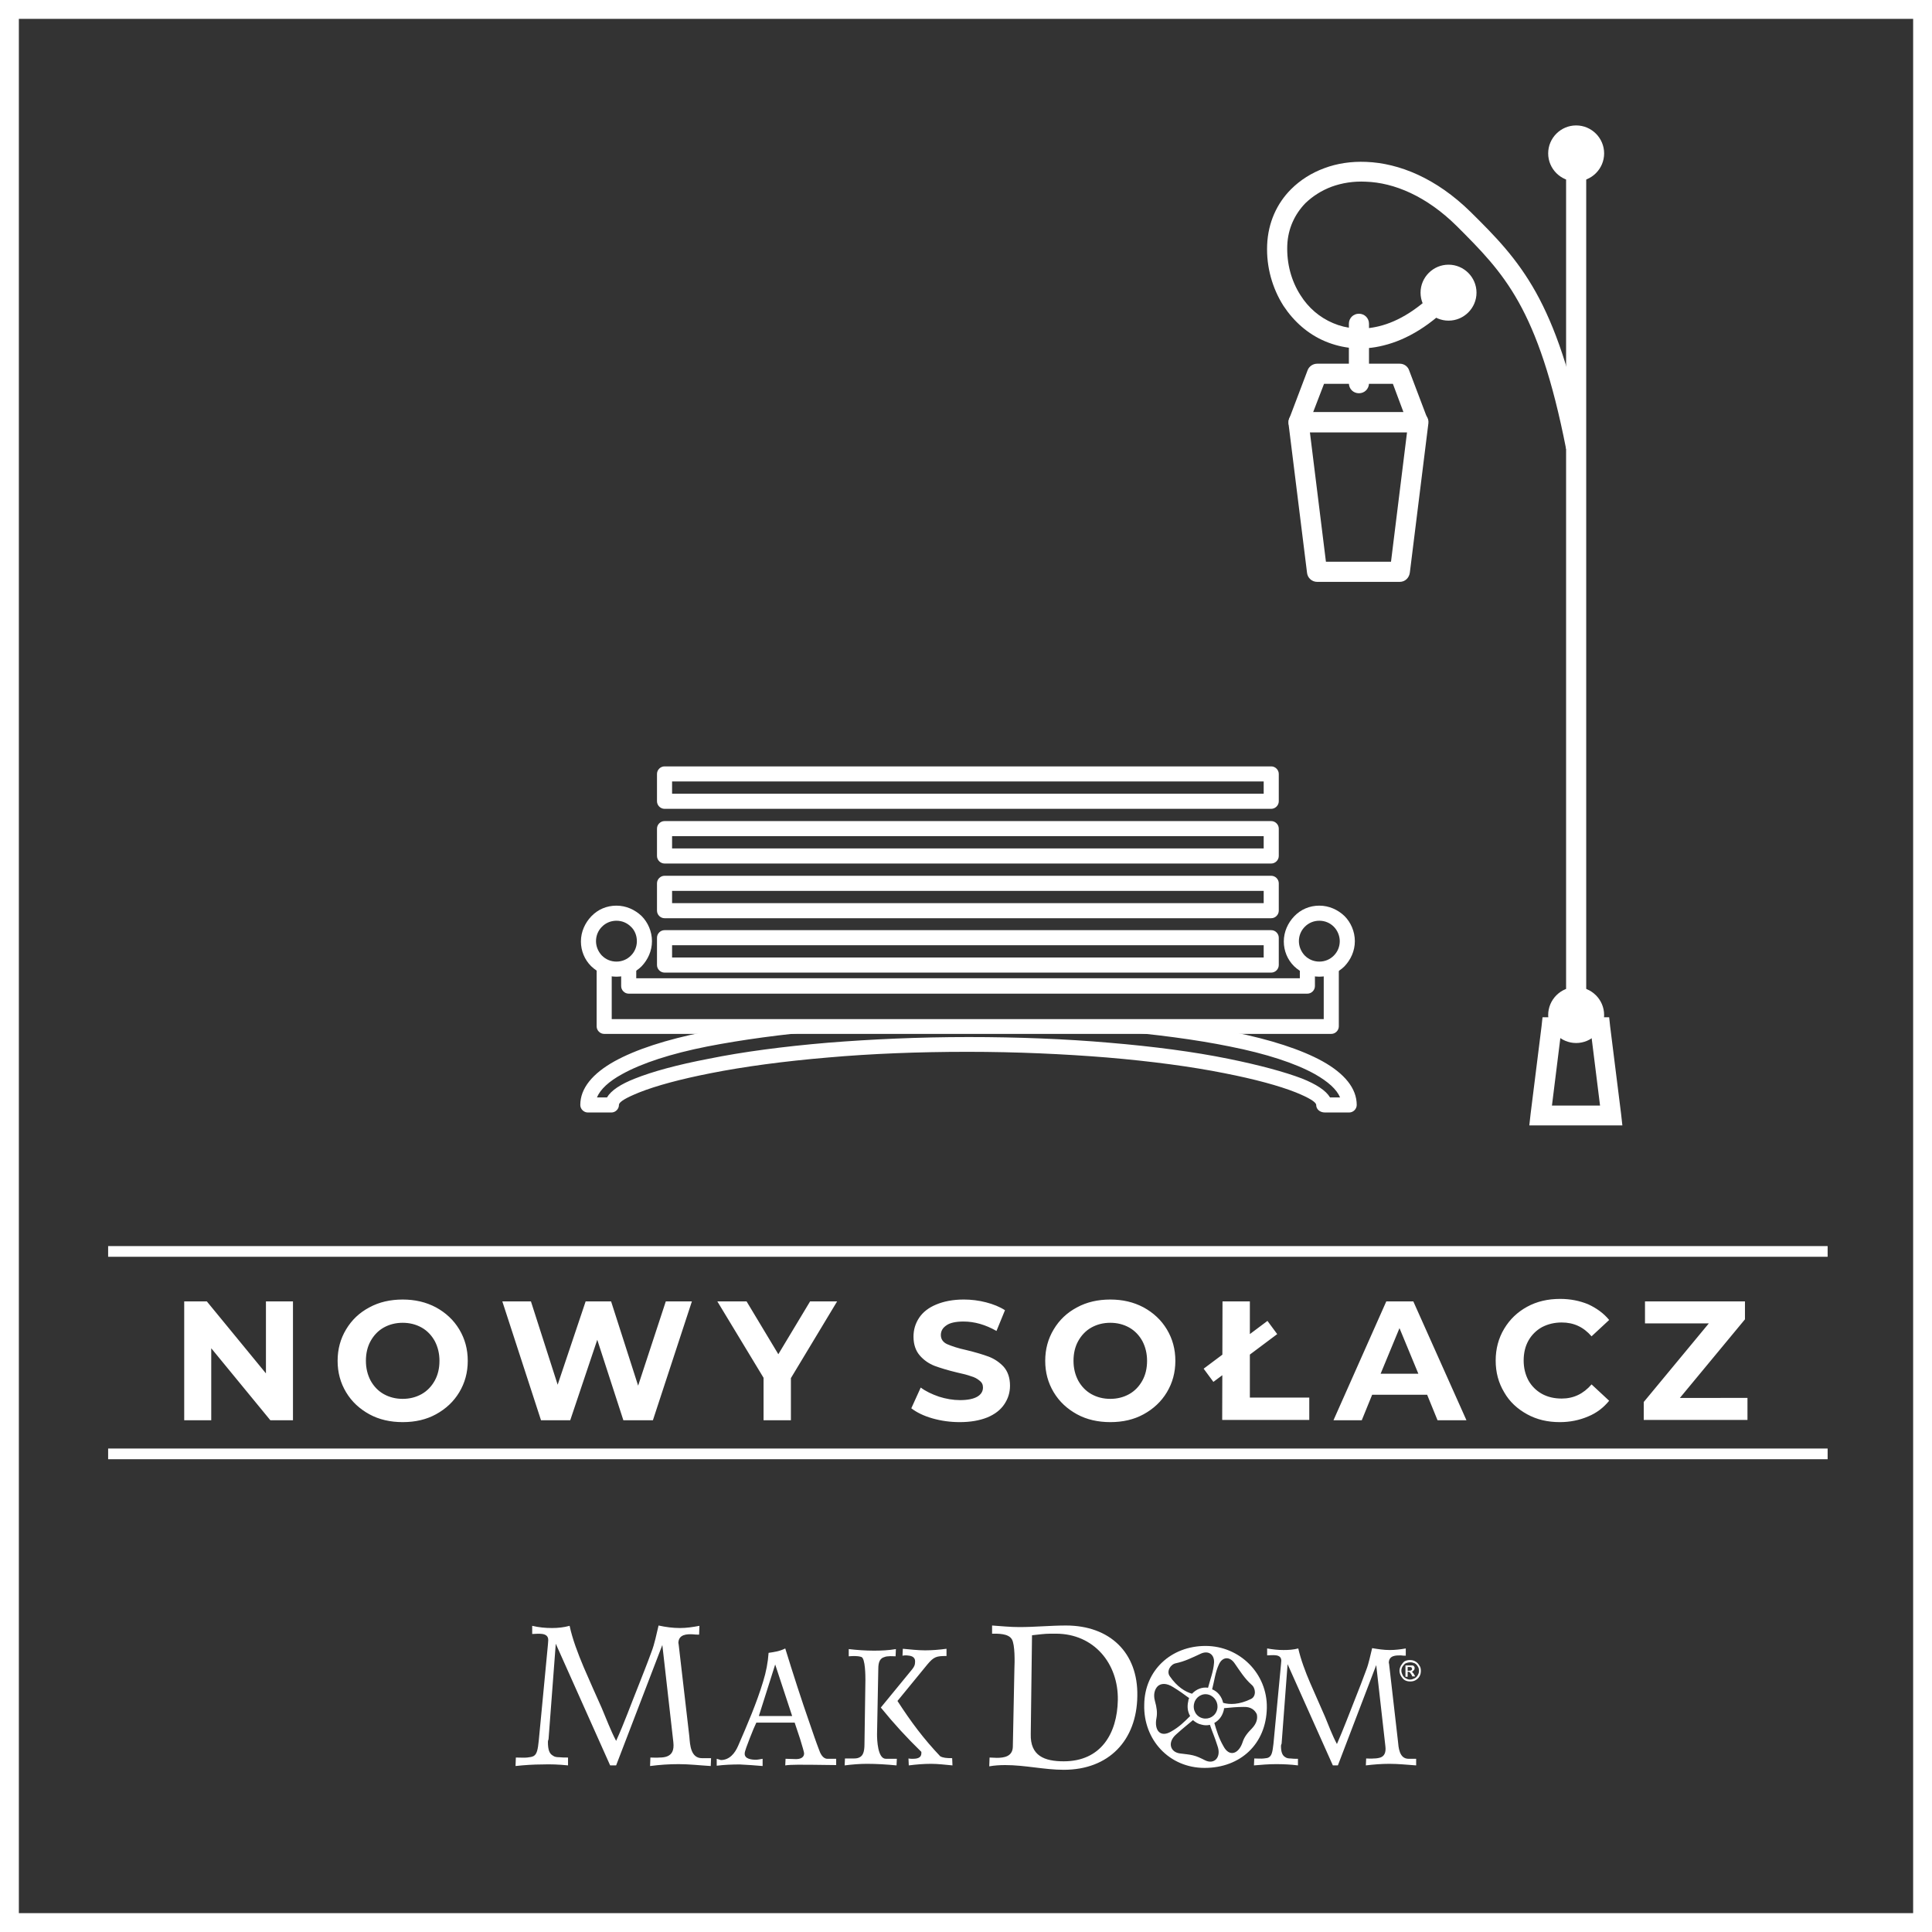 <?xml version="1.0" encoding="utf-8"?>
<!-- Generator: Adobe Illustrator 22.1.0, SVG Export Plug-In . SVG Version: 6.00 Build 0)  -->
<svg version="1.1" id="Warstwa_1" xmlns="http://www.w3.org/2000/svg" xmlns:xlink="http://www.w3.org/1999/xlink" x="0px" y="0px"
	 viewBox="0 0 614.6 614.6" style="enable-background:new 0 0 614.6 614.6;" xml:space="preserve">
<rect x="0" y="0" width="614.6" height="614.6" fill="#333333" stroke="none"/>
<style type="text/css">
	.st0{fill:#ffffff;}
</style>
<title>logo_2</title>
<g id="Warstwa_2_1_">
	<g id="Warstwa_1-2">
		<g>
			<g>
				<path class="st0" d="M614.6,0v614.6H0V0H614.6 M608.6,6H6v602.6h602.6V6L608.6,6z"/>
			</g>
		</g>
	</g>
</g>
<rect x="34.4" y="396.4" class="st0" width="547" height="3.4"/>
<rect x="34.4" y="460.8" class="st0" width="547" height="3.4"/>
<path class="st0" d="M493.6,323.6h15.5h2.8l0.3,2.8l3.5,28l0.4,3.6h-3.6h-22.4h-3.6l0.4-3.6l3.5-28l0.3-2.8H493.6z M506.3,330h-9.9
	l-2.7,21.7H509L506.3,330z"/>
<path class="st0" d="M421.8,178.7h20.7l5.1-41.2h-30.9L421.8,178.7z M445.3,185.1H419c-1.6,0-3-1.2-3.2-2.8l-5.9-47.5
	c0-0.2,0-0.3,0-0.5c0-1.8,1.4-3.2,3.2-3.2h38.1v0c0.1,0,0.3,0,0.4,0c1.7,0.2,3,1.8,2.8,3.5l-5.9,47.5
	C448.3,183.8,447,185.1,445.3,185.1"/>
<path class="st0" d="M419,115.7h26.3c1.4,0,2.6,0.9,3,2.2l5.8,15.3c0.6,1.6-0.2,3.5-1.8,4.1c-0.4,0.1-0.8,0.2-1.1,0.2v0h-38.1
	c-1.8,0-3.2-1.4-3.2-3.2c0-0.5,0.1-0.9,0.3-1.3l5.8-15.3C416.5,116.5,417.7,115.7,419,115.7L419,115.7z M443.1,122.1h-21.9l-3.5,9.1
	h28.8L443.1,122.1z"/>
<rect x="498.2" y="48.8" class="st0" width="6.4" height="278"/>
<path class="st0" d="M501.4,39.9c4.9,0,8.9,4,8.9,8.9c0,4.9-4,8.9-8.9,8.9c-4.9,0-8.9-4-8.9-8.9C492.5,43.9,496.5,39.9,501.4,39.9"
	/>
<path class="st0" d="M418.7,351.5c0-0.9-2.3-2.3-6.5-4c-5.3-2.1-13-4.2-22.7-6.1c-10.5-2.1-23.2-3.8-37.4-5
	c-13.6-1.1-28.6-1.8-44.3-1.8c-15.7,0-30.7,0.6-44.3,1.8c-14.2,1.2-26.8,2.9-37.4,5c-9.7,1.9-17.4,4-22.7,6.1c-4.2,1.7-6.5,3-6.5,4
	c0,1.3-1.1,2.4-2.4,2.4H187c-1.3,0-2.4-1.1-2.4-2.4c0-5.3,3.9-10,10.9-13.9c6.7-3.7,16.4-6.9,28.5-9.3c0.8-0.2,1.6-0.3,2.4-0.5h36.7
	l0,0c-14.4,1.2-27.3,3-38.1,5.1c-11.6,2.3-20.8,5.3-27.1,8.8c-4.2,2.3-6.9,4.8-8,7.4h3.2c1.3-2.2,4.3-4.2,8.9-6
	c5.5-2.2,13.5-4.4,23.5-6.3c10.8-2.2,23.7-3.9,37.9-5.1c13.8-1.1,28.8-1.8,44.7-1.8c15.8,0,30.9,0.6,44.7,1.8
	c14.3,1.2,27.1,2.9,37.9,5.1c9.9,2,18,4.2,23.5,6.3c4.5,1.8,7.6,3.8,8.9,6h3.2c-1.1-2.6-3.8-5-8-7.4c-6.3-3.5-15.5-6.5-27.1-8.8
	c-10.8-2.2-23.7-3.9-38.1-5.1l0,0h36.7c0.8,0.2,1.6,0.3,2.4,0.5c12,2.4,21.8,5.6,28.5,9.3c7,3.9,10.9,8.6,10.9,13.9
	c0,1.3-1.1,2.4-2.4,2.4h-7.7C419.8,353.9,418.7,352.8,418.7,351.5"/>
<path class="st0" d="M202.4,311.2h211.1v-5.5c1.3,1.3,2.9,2.1,4.8,2.5v5.5c0,1.3-1.1,2.4-2.4,2.4H200c-1.3,0-2.4-1.1-2.4-2.4v-5.5
	c1.8-0.3,3.5-1.2,4.8-2.5L202.4,311.2L202.4,311.2z M194.6,308.1v5.5v6.5v4.1h226.5v-4.1v-6.5v-5.5c1.8-0.3,3.5-1.2,4.8-2.5v7.9v6.5
	v6.5c0,1.3-1.1,2.4-2.4,2.4H192.2c-1.3,0-2.4-1.1-2.4-2.4v-6.5v-6.5v-7.9C191.1,306.9,192.8,307.8,194.6,308.1"/>
<path class="st0" d="M211.4,278.6h193c1.3,0,2.4,1.1,2.4,2.4v8.7c0,1.3-1.1,2.4-2.4,2.4h-193c-1.3,0-2.4-1.1-2.4-2.4V281
	C209,279.7,210.1,278.6,211.4,278.6 M402,283.4H213.8v3.9H402L402,283.4L402,283.4z"/>
<path class="st0" d="M342,309.4H211.4c-1.3,0-2.4-1.1-2.4-2.4v-8.7c0-1.3,1.1-2.4,2.4-2.4h193c1.3,0,2.4,1.1,2.4,2.4v8.7
	c0,1.3-1.1,2.4-2.4,2.4H342 M402,300.7H213.8v3.9H402L402,300.7L402,300.7z"/>
<path class="st0" d="M211.4,261.2h193c1.3,0,2.4,1.1,2.4,2.4v8.7c0,1.3-1.1,2.4-2.4,2.4h-193c-1.3,0-2.4-1.1-2.4-2.4v-8.7
	C209,262.3,210.1,261.2,211.4,261.2 M402,266H213.8v3.9H402L402,266L402,266z"/>
<path class="st0" d="M211.4,243.8h193c1.3,0,2.4,1.1,2.4,2.4v8.7c0,1.3-1.1,2.4-2.4,2.4h-193c-1.3,0-2.4-1.1-2.4-2.4v-8.7
	C209,244.9,210.1,243.8,211.4,243.8 M402,248.6H213.8v3.9H402L402,248.6L402,248.6z"/>
<path class="st0" d="M419.7,288.1c3.1,0,5.9,1.3,8,3.3l0,0l0,0c2,2,3.3,4.9,3.3,8c0,3.1-1.3,5.9-3.3,8c-2,2-4.9,3.3-8,3.3
	s-5.9-1.3-8-3.3c0,0-0.1-0.1-0.1-0.1c-2-2-3.2-4.8-3.2-7.8c0-3.1,1.3-5.9,3.3-8h0l0,0l0,0C413.8,289.3,416.6,288.1,419.7,288.1
	 M424.3,294.8c-1.2-1.2-2.8-1.9-4.6-1.9s-3.4,0.7-4.6,1.9l0,0c-1.2,1.2-1.9,2.8-1.9,4.6c0,1.7,0.7,3.3,1.8,4.5l0.1,0.1
	c1.2,1.2,2.8,1.9,4.6,1.9c1.8,0,3.4-0.7,4.6-1.9c1.2-1.2,1.9-2.8,1.9-4.6C426.2,297.6,425.4,295.9,424.3,294.8L424.3,294.8z"/>
<path class="st0" d="M196.1,288.1c3.1,0,5.9,1.3,8,3.3l0,0l0,0c2,2,3.3,4.9,3.3,8c0,3.1-1.3,5.9-3.3,8c-2,2-4.9,3.3-8,3.3
	c-3.1,0-5.9-1.3-8-3.3c0,0-0.1-0.1-0.1-0.1c-2-2-3.2-4.8-3.2-7.8c0-3.1,1.3-5.9,3.3-8h0l0,0l0,0C190.2,289.3,193,288.1,196.1,288.1
	 M200.7,294.8c-1.2-1.2-2.8-1.9-4.6-1.9c-1.8,0-3.4,0.7-4.6,1.9l0,0c-1.2,1.2-1.9,2.8-1.9,4.6c0,1.7,0.7,3.3,1.8,4.5l0.1,0.1
	c1.2,1.2,2.8,1.9,4.6,1.9s3.4-0.7,4.6-1.9c1.2-1.2,1.9-2.8,1.9-4.6C202.6,297.6,201.9,295.9,200.7,294.8L200.7,294.8z"/>
<path class="st0" d="M460.8,84.2c4.9,0,8.9,4,8.9,8.9c0,4.9-4,8.9-8.9,8.9c-4.9,0-8.9-4-8.9-8.9C451.9,88.2,455.9,84.2,460.8,84.2"
	/>
<path class="st0" d="M501.4,314c4.9,0,8.9,4,8.9,8.9c0,4.9-4,8.9-8.9,8.9c-4.9,0-8.9-4-8.9-8.9C492.5,318,496.5,314,501.4,314"/>
<path class="st0" d="M463.1,95.2c-7.7,8.3-15.6,12.9-23,14.7c-6.7,1.7-13,1-18.5-1.3c-5.5-2.3-10-6.3-13.3-11.3
	c-3.5-5.5-5.5-12.3-5.2-19.4c0.3-7.1,3.1-13.2,7.6-17.7c2.9-2.9,6.5-5.2,10.6-6.7c4-1.5,8.5-2.2,13.3-2c10.5,0.4,22.3,5.2,33.2,15.9
	c7.9,7.8,14.7,14.7,20.8,25.6c6,10.8,11.2,25.4,15.8,48.6l-6.2,1.2c-4.4-22.4-9.4-36.5-15.1-46.7c-5.7-10.2-12.2-16.7-19.7-24.2
	c-9.6-9.5-19.9-13.8-28.9-14.1c-3.9-0.2-7.6,0.4-10.9,1.6c-3.2,1.2-6,3-8.3,5.2c-3.4,3.5-5.6,8.1-5.8,13.5
	c-0.2,5.8,1.3,11.3,4.2,15.8c2.5,4,6.1,7.1,10.4,8.9c4.2,1.8,9.2,2.3,14.5,1c6.3-1.5,13-5.6,19.8-12.8L463.1,95.2z"/>
<path class="st0" d="M435.5,121.9c0,1.8-1.4,3.2-3.2,3.2c-1.8,0-3.2-1.4-3.2-3.2v-18.9c0-1.8,1.4-3.2,3.2-3.2c1.8,0,3.2,1.4,3.2,3.2
	V121.9z"/>
<path class="st0" d="M93.2,414v37.8H86l-18.8-22.9v22.9h-8.6V414h7.2l18.8,22.9V414H93.2z M128.1,452.4c-3.9,0-7.5-0.8-10.6-2.5
	c-3.1-1.7-5.6-4-7.4-7c-1.8-3-2.7-6.3-2.7-10c0-3.7,0.9-7,2.7-10c1.8-3,4.2-5.3,7.4-7c3.1-1.7,6.7-2.5,10.6-2.5
	c3.9,0,7.4,0.8,10.6,2.5c3.1,1.7,5.6,4,7.4,7c1.8,3,2.7,6.3,2.7,10c0,3.7-0.9,7-2.7,10c-1.8,3-4.3,5.3-7.4,7
	C135.6,451.6,132.1,452.4,128.1,452.4 M128.1,445c2.2,0,4.2-0.5,6-1.5c1.8-1,3.2-2.5,4.2-4.3c1-1.8,1.5-3.9,1.5-6.3
	c0-2.3-0.5-4.4-1.5-6.3c-1-1.8-2.4-3.3-4.2-4.3c-1.8-1-3.8-1.5-6-1.5c-2.2,0-4.2,0.5-6,1.5c-1.8,1-3.2,2.5-4.2,4.3
	c-1,1.8-1.5,3.9-1.5,6.3c0,2.3,0.5,4.4,1.5,6.3c1,1.8,2.4,3.3,4.2,4.3C123.9,444.5,125.9,445,128.1,445 M220.1,414l-12.4,37.8h-9.4
	l-8.3-25.6l-8.6,25.6h-9.3L159.8,414h9.1l8.5,26.5l8.9-26.5h8.1l8.6,26.8l8.8-26.8H220.1z M251.6,438.4v13.4h-8.7v-13.5L228.2,414
	h9.3l10.1,16.8l10.1-16.8h8.6L251.6,438.4z M305.3,452.4c-3,0-5.9-0.4-8.7-1.2c-2.8-0.8-5-1.9-6.7-3.2l3-6.6
	c1.6,1.2,3.5,2.1,5.8,2.9c2.2,0.7,4.5,1.1,6.7,1.1c2.5,0,4.3-0.4,5.5-1.1c1.2-0.7,1.8-1.7,1.8-2.9c0-0.9-0.3-1.6-1.1-2.2
	c-0.7-0.6-1.6-1.1-2.7-1.4c-1.1-0.4-2.6-0.8-4.5-1.2c-2.9-0.7-5.2-1.4-7.1-2.1c-1.8-0.7-3.4-1.8-4.7-3.3c-1.3-1.5-2-3.5-2-6
	c0-2.2,0.6-4.2,1.8-6c1.2-1.8,3-3.2,5.4-4.2c2.4-1,5.3-1.6,8.8-1.6c2.4,0,4.8,0.3,7.1,0.9c2.3,0.6,4.3,1.4,6,2.5l-2.7,6.6
	c-3.5-2-7-3-10.5-3c-2.4,0-4.3,0.4-5.4,1.2c-1.2,0.8-1.8,1.8-1.8,3.1c0,1.3,0.7,2.3,2,2.9c1.4,0.6,3.4,1.3,6.2,1.9
	c2.9,0.7,5.2,1.4,7.1,2.1c1.8,0.7,3.4,1.8,4.7,3.2c1.3,1.5,2,3.5,2,6c0,2.2-0.6,4.1-1.8,5.9c-1.2,1.8-3,3.2-5.4,4.2
	C311.6,451.9,308.7,452.4,305.3,452.4 M353.2,452.4c-3.9,0-7.5-0.8-10.6-2.5c-3.1-1.7-5.6-4-7.4-7c-1.8-3-2.7-6.3-2.7-10
	c0-3.7,0.9-7,2.7-10c1.8-3,4.2-5.3,7.4-7c3.1-1.7,6.7-2.5,10.6-2.5c3.9,0,7.4,0.8,10.6,2.5c3.1,1.7,5.6,4,7.4,7
	c1.8,3,2.7,6.3,2.7,10c0,3.7-0.9,7-2.7,10c-1.8,3-4.3,5.3-7.4,7C360.7,451.6,357.2,452.4,353.2,452.4 M353.2,445
	c2.2,0,4.2-0.5,6-1.5c1.8-1,3.2-2.5,4.2-4.3c1-1.8,1.5-3.9,1.5-6.3c0-2.3-0.5-4.4-1.5-6.3c-1-1.8-2.4-3.3-4.2-4.3
	c-1.8-1-3.8-1.5-6-1.5c-2.2,0-4.2,0.5-6,1.5c-1.8,1-3.2,2.5-4.2,4.3c-1,1.8-1.5,3.9-1.5,6.3c0,2.3,0.5,4.4,1.5,6.3
	c1,1.8,2.4,3.3,4.2,4.3C349,444.5,351,445,353.2,445 M388.9,414h8.7v30.6h18.9v7.1h-27.7L388.9,414L388.9,414z M382.9,435.4
	l20.3-15.2l3.1,4.2L386,439.6L382.9,435.4z M454,443.7h-17.5l-3.3,8.1h-9L441,414h8.6l16.9,37.8h-9.2L454,443.7z M451.2,437l-6-14.5
	l-6,14.5H451.2z M496.2,452.4c-3.9,0-7.3-0.8-10.4-2.5c-3.1-1.7-5.6-4-7.3-7c-1.8-3-2.7-6.3-2.7-10.1c0-3.7,0.9-7.1,2.7-10.1
	c1.8-3,4.2-5.3,7.3-7c3.1-1.7,6.6-2.5,10.5-2.5c3.3,0,6.2,0.6,8.9,1.7c2.6,1.2,4.9,2.8,6.7,5l-5.6,5.2c-2.6-3-5.7-4.4-9.5-4.4
	c-2.3,0-4.4,0.5-6.3,1.5c-1.8,1-3.3,2.5-4.3,4.3c-1,1.8-1.5,3.9-1.5,6.3c0,2.3,0.5,4.4,1.5,6.3c1,1.8,2.5,3.3,4.3,4.3
	c1.8,1,3.9,1.5,6.3,1.5c3.8,0,6.9-1.5,9.5-4.5l5.6,5.2c-1.8,2.2-4,3.9-6.7,5C502.4,451.8,499.4,452.4,496.2,452.4 M555.9,444.6v7.1
	h-33v-5.7l20.7-25h-20.3V414h31.8v5.7l-20.7,25H555.9z"/>
<path class="st0" d="M448.6,528.8c0.5,0,0.9,0.1,1.4,0.3c0.4,0.2,0.8,0.6,1,1c0.3,0.4,0.4,0.9,0.4,1.4c0,0.5-0.1,0.9-0.4,1.4
	c-0.2,0.4-0.6,0.8-1,1c-0.4,0.2-0.9,0.4-1.4,0.4c-0.5,0-0.9-0.1-1.4-0.4c-0.4-0.2-0.8-0.6-1-1c-0.2-0.4-0.4-0.9-0.4-1.4
	c0-0.5,0.1-0.9,0.4-1.4c0.3-0.4,0.6-0.8,1-1C447.7,528.9,448.2,528.8,448.6,528.8 M445.7,529.8c-0.3,0.5-0.5,1.1-0.5,1.7
	c0,0.6,0.2,1.2,0.5,1.7c0.3,0.5,0.7,1,1.2,1.3c0.6,0.3,1.1,0.4,1.7,0.4c0.6,0,1.2-0.1,1.7-0.4c0.5-0.3,1-0.7,1.3-1.3
	c0.3-0.5,0.4-1.1,0.4-1.7c0-0.6-0.1-1.2-0.5-1.7c-0.3-0.5-0.7-1-1.3-1.3c-0.5-0.3-1.1-0.4-1.7-0.4c-0.6,0-1.1,0.1-1.7,0.4
	C446.4,528.8,446,529.3,445.7,529.8 M291.1,528.7c0,1-0.3,1.5-0.9,2.3l-10,12.2c4.4,5.4,8.2,9.5,12.9,14.1v0.2c0.1,1.8-1.4,2-2.8,2
	c-0.4,0-0.9,0-1.3-0.1l0.1,2.2c2.4-0.3,4.7-0.5,7.1-0.5c2.2,0,4.5,0.3,6.8,0.5l-0.1-2.3c-1.8,0-2.9-0.1-3.8-0.6
	c-5.3-5.6-9.2-10.8-13.6-17.6l9.5-11.6c2.1-2.5,2.9-2.7,6.1-2.7l0-2.3c-2.2,0.3-4.6,0.5-6.8,0.5c-2.4,0-4.7-0.3-7.1-0.5l-0.1,2.2
	c0.4-0.1,0.9-0.1,1.3-0.1C289.7,526.7,291.2,526.9,291.1,528.7 M328.3,520.2c1.9-0.2,4-0.5,5.8-0.5h1.8c12.1,0,19.9,9.5,19.7,21.1
	c-0.2,10.7-5.4,19.5-17.2,19.5c-6.1,0-10.7-1.7-10.5-8.7L328.3,520.2z M338.4,563c14.4,0,23.2-9.4,23.4-23.4
	c0.3-13.9-8.8-22.5-22.7-22.5c-4.9,0-9.9,0.5-14.8,0.5c-2.9,0-5.8-0.3-8.7-0.5v2.6c1.9,0,5.2-0.1,6.3,1.8c1,1.7,0.9,7.2,0.8,9.3
	l-0.5,24.9c-0.1,3.1-2.8,3.5-5.1,3.5c-0.8,0-1.6-0.1-2.3-0.1l-0.1,2.8c1.7-0.3,3.4-0.4,5.1-0.4C326.1,561.5,332.2,563,338.4,563
	 M407.6,528.3c0,0.4-0.1,0.8-0.1,1.2l-2.4,25.3c-0.3,2.5-0.5,3.6-1.4,4.2c-0.4,0.3-1,0.3-1.7,0.4c-0.8,0.1-1.8,0-3,0l-0.1,2.2
	c2.3-0.2,4.7-0.4,7-0.4c2.3,0,4.7,0.1,7,0.4v-2.1c-0.9,0-1.7,0-2.3-0.1c-0.7,0-1.3-0.1-1.7-0.4c-0.9-0.5-1.4-1.5-1.4-3.6
	c0-0.3,0.1-0.5,0.2-0.7l1.9-25.3l14.4,32.2h1.6l12.2-31.9l2.9,25.7c0.3,2.2-0.4,3.3-1.6,3.7c-0.6,0.2-1.4,0.3-2.1,0.3
	c-0.8,0.1-1.6,0-2.4,0l-0.1,2.2c2.5-0.3,5-0.5,7.5-0.5c2.8,0,5.6,0.3,8.5,0.5l0-2.1h-2.4c-3,0-3.2-3.6-3.4-5.7l-2.8-24.4
	c0-0.2-0.1-0.3-0.1-0.5c0.1-2.3,2.2-2.3,3.8-2.3c0.6,0.1,1.1,0.1,1.6,0.1l0-2.3c-1.7,0.3-3.4,0.5-5.1,0.5c-1.9,0-3.8-0.3-5.6-0.6
	c-0.6,2.3-1,4.7-1.9,7c-1.1,3-2.3,6.1-3.5,9.1c-1.9,4.8-3.7,9.6-5.8,14.4c-1.5-2.8-2.6-5.8-3.8-8.7c-1.5-3.4-3.1-7-4.7-10.7
	c-1.6-3.7-3-7.5-3.8-11c-1.5,0.4-3.1,0.5-4.7,0.5c-1.8,0-3.5-0.2-5.2-0.5v2.2C404.7,526.6,407.6,526,407.6,528.3 M180.7,561.6v-2.5
	c-1,0-2,0-2.8-0.1c-0.8,0-1.5-0.1-2-0.5c-1.1-0.6-1.6-1.8-1.6-4.4c0-0.3,0.1-0.6,0.2-0.8l2.3-30.4l17.3,38.7h1.9l14.7-38.3l3.5,30.9
	c0.3,2.7-0.5,3.9-1.9,4.5c-0.7,0.3-1.6,0.4-2.5,0.4c-0.9,0.1-1.9,0-2.9,0l-0.1,2.7c3.1-0.4,6-0.6,9.1-0.6c3.4,0,6.8,0.4,10.2,0.6
	l0.1-2.5h-2.9c-3.6,0-3.8-4.3-4-6.8l-3.4-29.3c0-0.2-0.1-0.4-0.1-0.6c0.1-2.7,2.7-2.8,4.6-2.7c0.7,0.1,1.4,0.1,2,0.1l0.1-2.8
	c-2.1,0.4-4.1,0.7-6.2,0.7c-2.3,0-4.5-0.3-6.8-0.8c-0.7,2.8-1.2,5.7-2.3,8.5c-1.3,3.6-2.8,7.3-4.2,10.9c-2.3,5.7-4.4,11.6-7,17.3
	c-1.8-3.4-3.1-7-4.6-10.5c-1.8-4-3.8-8.5-5.7-12.9c-1.9-4.5-3.6-9-4.5-13.2c-1.8,0.5-3.7,0.7-5.6,0.7c-2.2,0-4.2-0.2-6.3-0.7v2.6
	c1.6,0,5.2-0.7,5.1,2c0,0.5-0.1,1-0.1,1.4l-2.9,30.4c-0.3,3-0.6,4.4-1.6,5c-0.5,0.3-1.2,0.4-2.1,0.5c-0.9,0.1-2.1,0-3.6,0l-0.1,2.7
	c2.8-0.3,5.6-0.5,8.5-0.5C175,561.2,177.8,561.3,180.7,561.6 M246.6,529.5l5.4,16.4h-10.6L246.6,529.5z M242.6,561.8v-2.3
	c-0.6,0.1-1.5,0.3-2.1,0.3c-1.3,0-3.7-0.2-3.6-2c0-0.7,0.8-2.7,1.6-4.8c0.8-2.1,1.7-4.2,2.1-5h12.2c0.3,0.9,1,3,1.7,5.1
	c0.6,2.1,1.3,4.1,1.3,4.8c-0.1,1.4-1.5,1.7-2.6,1.7l-3.3-0.1l-0.1,2.1c1.8-0.3,6.1-0.2,8.2-0.2c2.7,0,5.3,0.1,8,0.1v-2h-2.8
	c-1.5,0-2.3-1.8-2.7-3c-1-2.6-1.9-5.3-2.8-7.9c-2.8-8-5.4-16.1-7.9-24.2c-1.8,0.9-3.3,1.1-5.3,1.4c-0.2,3-0.8,6.1-1.7,9
	c-2.1,7-5.1,13.9-8,20.6c-1,2.3-2.7,4.5-5.5,4.5c-0.1,0-0.2-0.1-0.3-0.1c-0.3-0.1-0.7-0.2-1-0.3v2.2c2.4-0.3,4.9-0.4,7.3-0.4
	C237.7,561.4,240.2,561.6,242.6,561.8 M447.8,530.3h0.3c0.4,0,0.7,0,0.8,0.1c0.1,0,0.2,0.1,0.2,0.2c0,0.1,0.1,0.2,0.1,0.3
	s0,0.2-0.1,0.3c-0.1,0.1-0.1,0.1-0.2,0.2c-0.1,0-0.4,0.1-0.8,0.1h-0.3L447.8,530.3L447.8,530.3z M447.8,531.8h0.2
	c0.2,0,0.4,0.1,0.5,0.2c0.1,0.1,0.3,0.4,0.5,0.7l0.3,0.6h0.9l-0.4-0.7c-0.2-0.3-0.2-0.4-0.3-0.4c-0.1-0.1-0.2-0.2-0.2-0.3
	c-0.1-0.1-0.1-0.1-0.3-0.1c0.3,0,0.5-0.2,0.7-0.4c0.2-0.2,0.3-0.4,0.3-0.7c0-0.2,0-0.4-0.1-0.5c-0.1-0.1-0.2-0.3-0.3-0.3
	c-0.1-0.1-0.3-0.1-0.6-0.1c-0.1,0-0.5,0-1.2,0h-0.7v3.6h0.7L447.8,531.8L447.8,531.8z M367.9,546.5c0.3-1.6,0.1-3.3-0.5-5.4
	c-0.6-2.2,0-3.8,0.9-4.7c1-0.9,2.7-1.1,4.9,0.3c1.8,1.1,3.5,2.3,5.1,3.5c-0.2,0.3-0.3,0.7-0.3,1c-0.4,1.7-0.2,3.3,0.6,4.7
	c-1.8,1.8-3.5,3.5-6,4.9C369.1,552.9,367.1,550.4,367.9,546.5 M374.1,529.1c2.8-0.6,5-1.7,7.8-3c2.5-1.2,4.5,0.2,4.3,2.9
	c-0.2,2.7-1.2,5.2-1.9,7.9c-1.9-0.3-3.8,0.5-5.1,1.9c-2.1-0.6-4.7-2.1-7.1-5.6C371,531.6,372.4,529.4,374.1,529.1 M392.8,529.2
	c1.8,2.6,3.1,4.7,5.3,6.7c1.4,1.1,1.6,3.8-0.2,4.6c-3.7,1.8-6.7,1.8-8.8,1.2c-0.4-1.9-1.7-3.6-3.5-4.3c0.7-2.7,1-5.4,2.1-7.8
	C388.8,527,391.2,526.8,392.8,529.2 M399.8,545.3c0.3,1.2,0.1,2.8-1.5,4.5c-1.5,1.5-2.5,2.8-3,4.4c-1.2,3.7-4.2,4.9-6.1,1.3
	c-1.5-2.6-2.2-5-2.9-7.4c1.4-0.8,2.4-2,2.9-3.7c0.1-0.3,0.2-0.7,0.2-1c2-0.2,4.1-0.4,6.2-0.4C397.9,542.9,399.2,544,399.8,545.3
	 M379.9,541.8c0.5-2,2.6-3.3,4.6-2.7c2,0.6,3.2,2.7,2.7,4.7c-0.5,2.1-2.6,3.3-4.6,2.8C380.5,546.1,379.3,543.9,379.9,541.8
	 M383.4,560c-1.4-0.7-2.6-1.3-3.9-1.6c-1.2-0.3-2.6-0.4-4.1-0.6c-3.2-0.4-4.1-3.6-1.2-6.1c2.2-2,3.9-3.3,5.3-4.5
	c0.7,0.6,1.6,1.2,2.6,1.4c1,0.3,1.9,0.3,2.8,0.1c0.6,1.9,1.5,3.8,2.4,6.7C388.6,559,386.3,561.4,383.4,560 M383.2,562.4
	c11.4,0,19.6-7.6,19.8-19.1c0.2-10.9-8.6-19.7-19.5-19.7c-11,0-19.4,7.8-19.5,18.7C363.7,553.4,371.9,562.4,383.2,562.4
	 M285.2,561.6l0.1-2.1h-3.5c-2.6,0-2.8-6-2.8-7.8l0.4-20.8c0-2.1,0.5-3.1,1.5-3.6c0.5-0.2,1-0.4,1.7-0.4c0.7-0.1,1.5,0,2.3,0
	l0.1-2.3c-2.3,0.4-4.7,0.5-7,0.5c-2.7,0-5.4-0.2-8-0.5v2.3c1.3-0.1,2.7-0.2,4,0.2c1.3,0.4,1.3,6.2,1.3,7.4l-0.3,20.4
	c0,2.4-0.5,3.6-1.5,4.1c-0.5,0.3-1.1,0.4-1.9,0.4h-2.8l-0.1,2.2c2.4-0.3,4.8-0.5,7.1-0.5C278.9,561.1,282,561.3,285.2,561.6"/>
</svg>
